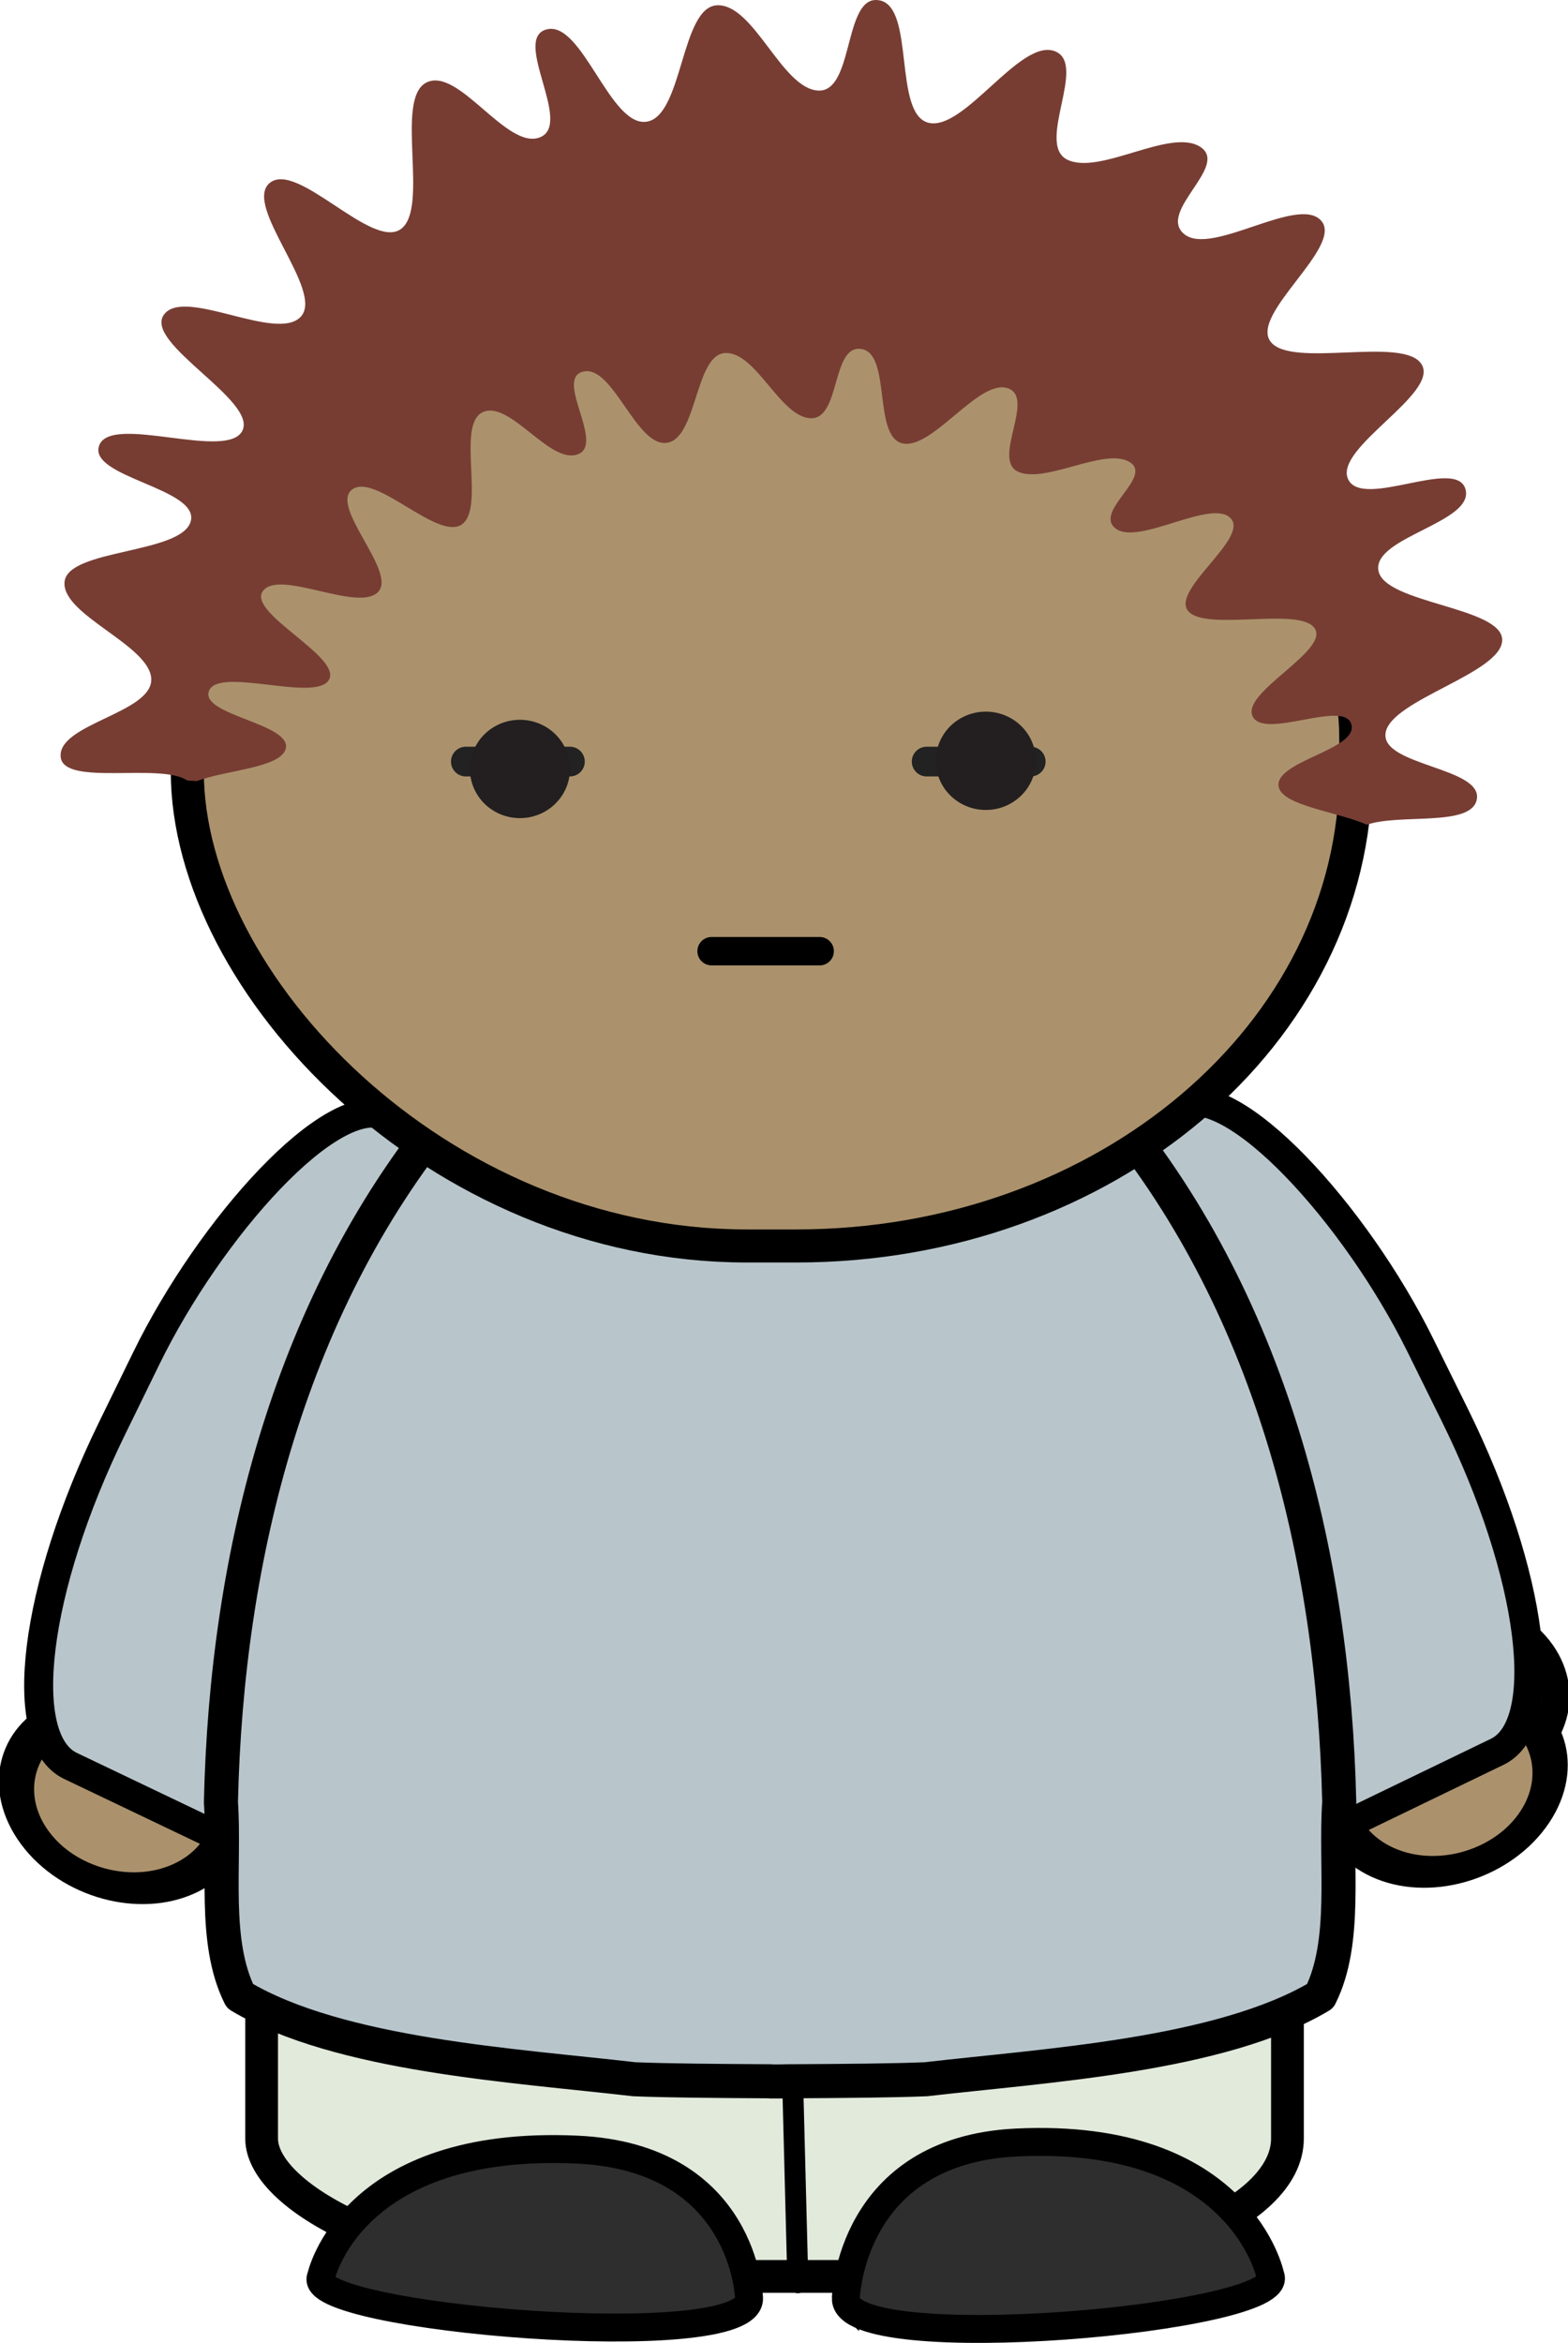 <svg xmlns="http://www.w3.org/2000/svg" id="svg2" viewBox="0 0 527.43 787.95" version="1.1"><style id="style3" type="text/css"></style><g id="layer1" transform="translate(-123.3 -243.87)"><path id="path3954-7-1-4-1-7-6-8-1-9-3" transform="matrix(-.2 .17 .24 .18 264.07 941.03)" d="M-1064 429.36c0 65.72-60.89 119-136 119s-136-53.28-136-119 60.89-119 136-119 136 53.28 136 119z" stroke-linejoin="round" fill-rule="evenodd" stroke="#000" stroke-linecap="round" stroke-width="30.07" fill="#ddc7b4"/><path id="path3954-8-5-7-3-4-8-9-1-79-7-0-5" transform="matrix(-.22 .1 .17 .23 -172.03 869.58)" d="M-1064 429.36c0 65.72-60.89 119-136 119s-136-53.28-136-119 60.89-119 136-119 136 53.28 136 119z" stroke-linejoin="round" fill-rule="evenodd" stroke="#000" stroke-linecap="round" stroke-width="42.64" fill="#ab926c"/><rect id="rect3252-4-6-2-2-5-47-4-5-4" rx="37.39" transform="matrix(-.9 -.43 -.44 .9 0 0)" ry="108.17" width="153.14" y="448.62" x="-617.07" height="242.71" stroke-linejoin="round" fill-rule="evenodd" stroke="#000" stroke-linecap="round" stroke-width="9.73" fill="#b8c6cc"/><path id="path3954-8-5-7-3-4-8-9-1-79-7-1-1-0" transform="matrix(.22 .1 -.17 .23 945.59 864.08)" d="M-1064 429.36c0 65.72-60.89 119-136 119s-136-53.28-136-119 60.89-119 136-119 136 53.28 136 119z" stroke-linejoin="round" fill-rule="evenodd" stroke="#000" stroke-linecap="round" stroke-width="42.64" fill="#ab926c"/><rect id="rect3252-71-0-6-7-4-1-1-3" rx="37.39" transform="rotate(-25.8) skewX(.5)" ry="108.17" width="153.14" y="780.13" x="77.2" height="242.71" stroke-linejoin="round" fill-rule="evenodd" stroke="#000" stroke-linecap="round" stroke-width="9.73" fill="#b8c6cc"/><rect id="rect3252-6-7-2-7-5-2-3-0-4" rx="114.11" ry="46.4" height="297" width="345.06" y="712.46" x="211.3" stroke-linejoin="round" fill-rule="evenodd" stroke="#000" stroke-linecap="round" stroke-width="11.02" fill="#e2eadc"/><path id="path3928-9-81-8-0-4-5-1-7-2" d="M391.68 1011.6l-1.62-62.68" stroke-linejoin="round" stroke="#000" stroke-width="7.05" stroke-linecap="round" fill="none"/><path id="path4010-7-1-8-9-17-5-7-6-8" d="M407.82 1016.8s1.26-49.68 57.43-52.38c75.56-3.63 85.36 44.76 85.36 44.76 6.74 14.43-143.39 27.93-142.79 7.62z" stroke="#000" stroke-width="9.39" fill="#2e2e2e"/><path id="path4010-1-9-1-1-1-71-0-2-8-9" d="M375.26 1016.8s-1.27-47.42-57.9-49.99c-76.18-3.47-86.06 42.72-86.06 42.72-6.79 13.77 144.56 26.66 143.96 7.27z" stroke="#000" stroke-width="9.39" fill="#2e2e2e"/><path id="path3932-5-3-8-0-8-5-7-3-2-7" d="M387.16 557.64c-.62 0-1.25.06-1.87.06h-2.71v.13c-41.75 2.22-80.43 26.61-106.35 57.4-55.56 65.56-76.75 151.9-78.62 234.75 1.46 21.25-2.81 46.76 6.4 65.19 33.43 19.96 92.39 23.3 132.57 27.97 10.66.46 27.61.59 46 .69v.06c1.93 0 3.77 0 5.67-.06h.56c18.39-.1 35.33-.23 46-.69 40.19-4.67 99.14-8.01 132.57-27.97 9.2-18.43 4.94-43.94 6.4-65.19-1.88-82.86-23.07-169.2-78.63-234.76-25.92-30.79-64.6-55.18-106.35-57.4v-.19h-1.65z" stroke-linejoin="round" fill-rule="evenodd" stroke="#000" stroke-linecap="round" stroke-width="11.46" fill="#b8c6cc"/><rect id="rect4240-21-5-9-7-7" rx="188.1" ry="159.61" height="330.22" width="393.05" y="332.68" x="186.3" stroke-linejoin="bevel" fill-rule="evenodd" stroke="#000" stroke-linecap="round" stroke-width="11.12" fill="#ab926c"/><path id="path4526-5-8-3-4-8-7" d="M416.95 243.95c-9.63 1.91-6.99 31.06-18.48 30.38-12.25-.73-21.51-29.06-33.87-28.69s-11.51 37.35-23.82 39.16-21.63-34.02-33.55-31.05 8.93 31.78-2.27 36.29-27.41-23.9-38.25-18.4 1.18 42.28-8.59 49.28-34.82-23.1-44.08-15.53c-9.26 7.58 18.65 36.45 10.37 45.06s-39.32-10.25-46.02-.68c-6.7 9.58 31.58 28.84 26.42 38.99s-44.11-5.81-48.13 4.89c-4.02 10.71 33.64 14.38 30.79 25.48-2.85 11.11-41.35 9.25-42.46 20.42s28.9 21.32 29.17 32.74-31.55 15.01-30.47 26.16c.97 10.02 33.68 1.79 42.62 7.93l3.24.17c9.46-3.67 28.02-4.37 29.82-10.8 2.38-8.52-29.13-11.37-25.77-19.58s36.04 4.07 40.35-3.71c4.32-7.78-27.81-22.53-22.2-29.87 5.6-7.34 31.65 7.11 38.57.51 6.92-6.61-16.33-28.79-8.59-34.6s28.62 17.18 36.79 11.81c8.16-5.37-1.93-33.59 7.13-37.81s22.57 17.64 31.93 14.18-8.01-25.57 1.94-27.85c9.96-2.27 17.74 25.35 28.04 23.97 10.29-1.38 9.44-29.93 19.77-30.21s18.28 21.38 28.52 21.94 7.04-24.91 17.18-23.29c10.14 1.61 3.8 29.39 13.78 31.73 9.97 2.34 25.59-21.63 35.33-18.57 9.74 3.07-5.51 24.22 3.73 28.18 9.23 3.96 28.88-8.29 37.27-3.38s-12.26 16.66-4.54 22.45 32.05-10.16 38.57-3.54-20.03 24.08-14.26 31.22 37.76-1.64 42.62 5.91c4.86 7.54-24.82 21.52-20.91 29.54s30.82-5.83 33.22 2.7c2.41 8.54-25.93 12.34-24.47 20.93 1.1 6.47 20.26 8.54 29.66 12.83 11.08-3.82 34.79.77 36.95-8.27 2.64-11.07-32.34-11.47-30.63-22.62s39.14-20.04 39.22-31.22c.08-11.19-39.91-12.26-41.65-23.46s32.21-16.05 29.33-27.17c-2.88-11.13-34.86 6.91-39.54-3.54-4.68-10.46 30.61-28.64 24.8-38.48-5.82-9.84-43.99 1.55-50.89-7.76s24.81-32.05 17.02-40.67c-7.8-8.63-36.79 12.11-46.02 4.56-9.24-7.55 15.39-22.96 5.35-29.37s-33.52 9.56-44.57 4.39 7.12-32.63-4.54-36.62c-11.65-4-30.37 27.18-42.3 24.14-11.93-3.05-4.4-39.08-16.53-41.18-.76-.13-1.47-.13-2.11 0z" fill-rule="evenodd" fill="#773d33"/><path id="path3831-2-0-3-8-7" d="M362.66 563.77h36.35" stroke-linejoin="round" stroke="#000" stroke-width="9.56" stroke-linecap="round" fill="none"/><g id="eyes-closed" stroke="#222" stroke-width="10" stroke-linecap="round"><path id="path20" d="M280 500h35"/><path id="path22" d="M435 500h35"/><animate id="animate24" attributeName="class" dur="5s" values="hide;hide;hide;hide; show; hide;hide;hide;hide;hide; hide;hide;hide;hide;hide; hide;hide;hide;hide;hide;" repeatCount="indefinite"/></g><g id="eyes-open" transform="matrix(1.15 0 0 1.13 601.91 -147.54)"><g id="g456-8-2-5-9-7" transform="matrix(2.73 0 0 -2.73 -249.47 575.24)"><path id="path458-3-6-6-0-6" d="M0 0a5.36 5.36 0 10-10.72 0A5.36 5.36 0 000 0" fill="#231f20"/></g><g id="g456-1-7-9-2-8" transform="matrix(2.73 0 0 -2.73 -113.2 572.81)"><path id="path458-9-9-7-2-7" d="M0 0a5.36 5.36 0 10-10.72 0A5.36 5.36 0 000 0" fill="#231f20"/></g><animate id="animate31" values="show;show;show;show; hide; show;show;show;show;show; show;show;show;show;show; show;show;show;show;show;" dur="5s" attributeName="class" repeatCount="indefinite"/></g></g></svg>